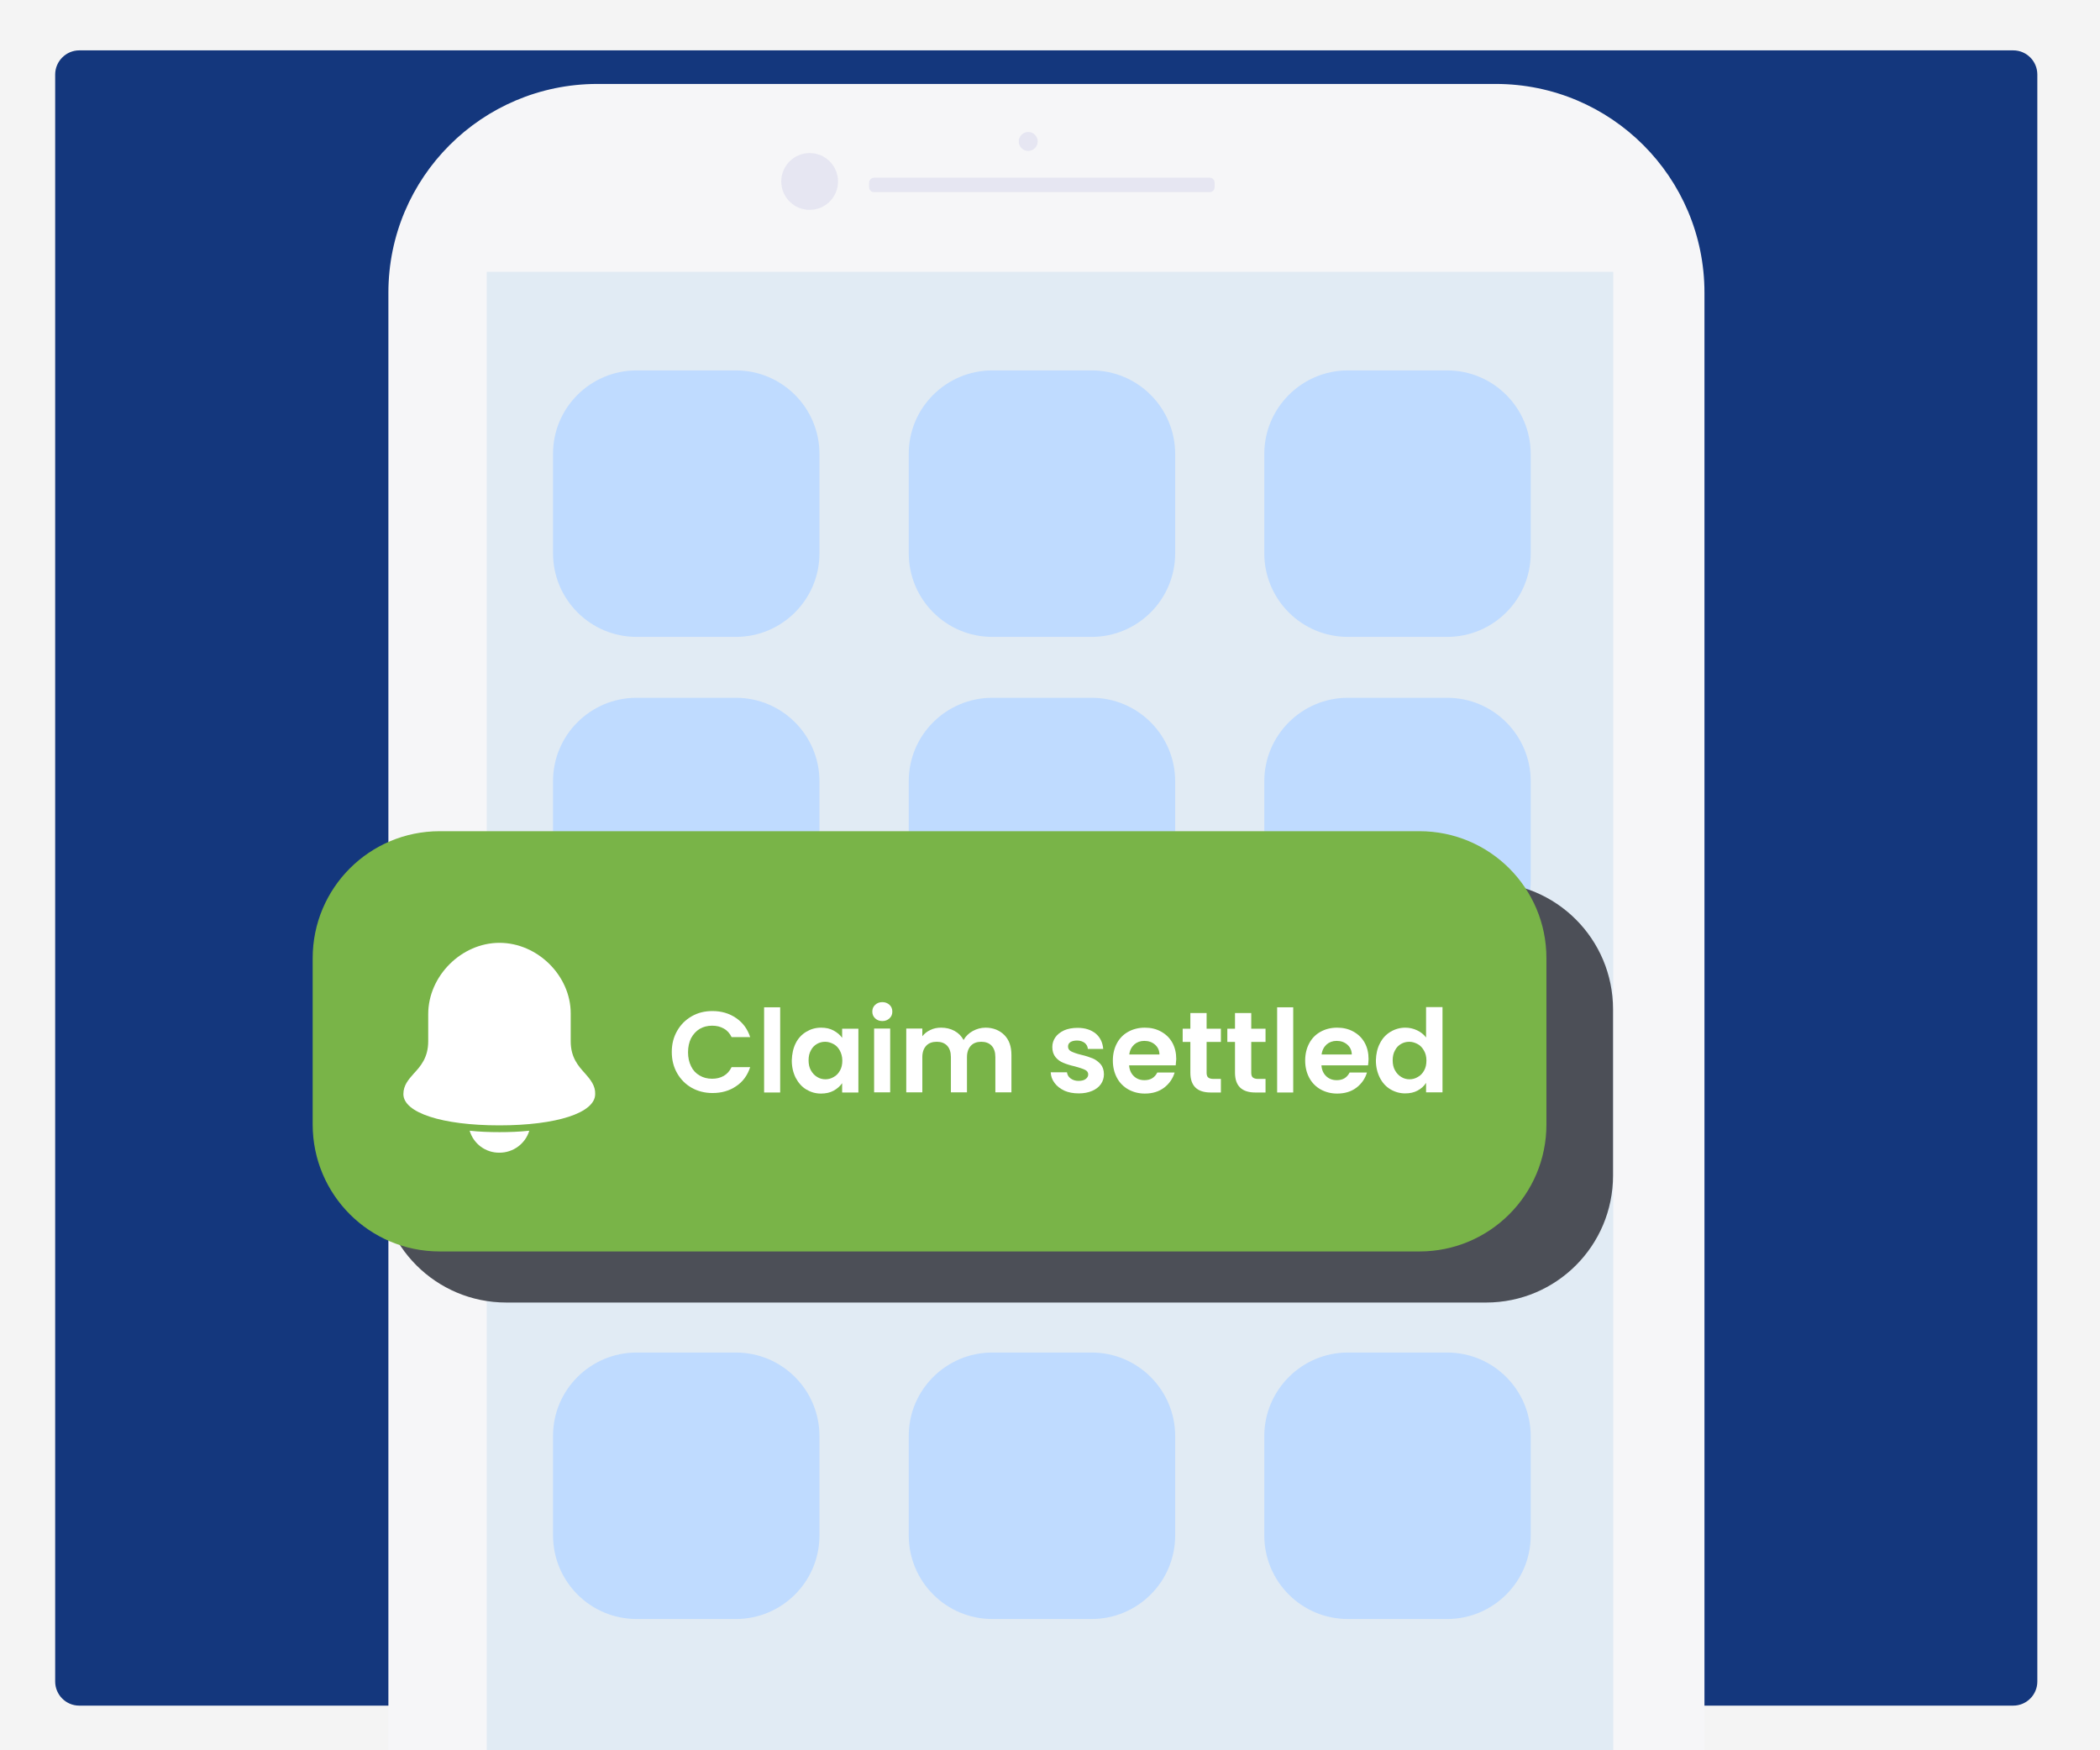 <?xml version="1.0" encoding="utf-8"?>
<!-- Generator: Adobe Illustrator 26.1.0, SVG Export Plug-In . SVG Version: 6.00 Build 0)  -->
<svg version="1.1" id="Layer_1" xmlns="http://www.w3.org/2000/svg" xmlns:xlink="http://www.w3.org/1999/xlink" x="0px" y="0px"
	 viewBox="0 0 1176 980" style="enable-background:new 0 0 1176 980;" xml:space="preserve">
<style type="text/css">
	.st0{fill:#F4F4F4;}
	.st1{fill:#14377D;}
	.st2{fill:#F6F6F8;}
	.st3{fill:#E6E6F2;}
	.st4{fill:#E1EBF4;}
	.st5{fill:#BFDBFF;}
	.st6{fill:#4C4F57;}
	.st7{fill:#79B448;}
	.st8{fill:#FFFFFF;}
	.st9{enable-background:new    ;}
</style>
<rect y="0" class="st0" width="1176" height="980"/>
<path class="st1" d="M44.4,28.2h1083c7.5,0,13.5,6.1,13.5,13.5v899.8c0,7.5-6.1,13.5-13.5,13.5H44.4c-7.5,0-13.5-6.1-13.5-13.5V41.7
	C30.9,34.3,37,28.2,44.4,28.2z"/>
<path class="st2" d="M334.4,47h503.2c64.6,0,116.9,52.3,116.9,116.9c0,0,0,0,0,0V980l0,0h-737l0,0V163.9
	C217.5,99.4,269.8,47.1,334.4,47C334.4,47,334.4,47,334.4,47z"/>
<path class="st3" d="M489.5,99.5h187.9c1.6,0,2.8,1.3,2.8,2.8v2.5c0,1.6-1.3,2.8-2.8,2.8H489.5c-1.6,0-2.8-1.3-2.8-2.8v-2.5
	C486.7,100.8,488,99.5,489.5,99.5z"/>
<circle class="st3" cx="453.4" cy="101.6" r="15.9"/>
<circle class="st3" cx="575.8" cy="79.2" r="5.3"/>
<rect x="272.6" y="152.2" class="st4" width="630.8" height="827.8"/>
<path class="st5" d="M356.5,207.4h55.6c25.9,0,46.8,21,46.8,46.8v55.6c0,25.9-21,46.8-46.8,46.8h-55.6c-25.9,0-46.8-21-46.8-46.8
	v-55.6C309.6,228.4,330.6,207.4,356.5,207.4z"/>
<path class="st5" d="M555.7,207.4h55.6c25.9,0,46.8,21,46.8,46.8v55.6c0,25.9-21,46.8-46.8,46.8h-55.6c-25.9,0-46.8-21-46.8-46.8
	v-55.6C508.8,228.4,529.8,207.4,555.7,207.4z"/>
<path class="st5" d="M754.8,207.4h55.6c25.9,0,46.8,21,46.8,46.8v55.6c0,25.9-21,46.8-46.8,46.8h-55.6c-25.9,0-46.8-21-46.8-46.8
	v-55.6C708,228.4,729,207.4,754.8,207.4z"/>
<path class="st5" d="M356.5,390.7h55.6c25.9,0,46.8,21,46.8,46.8v55.6c0,25.9-21,46.8-46.8,46.8h-55.6c-25.9,0-46.8-21-46.8-46.8
	v-55.6C309.6,411.7,330.6,390.7,356.5,390.7z"/>
<path class="st5" d="M555.7,390.7h55.6c25.9,0,46.8,21,46.8,46.8v55.6c0,25.9-21,46.8-46.8,46.8h-55.6c-25.9,0-46.8-21-46.8-46.8
	v-55.6C508.8,411.7,529.8,390.7,555.7,390.7z"/>
<path class="st5" d="M754.8,390.7h55.6c25.9,0,46.8,21,46.8,46.8v55.6c0,25.9-21,46.8-46.8,46.8h-55.6c-25.9,0-46.8-21-46.8-46.8
	v-55.6C708,411.7,729,390.7,754.8,390.7z"/>
<path class="st5" d="M356.5,574h55.6c25.9,0,46.8,21,46.8,46.8v55.6c0,25.9-21,46.8-46.8,46.8h-55.6c-25.9,0-46.8-21-46.8-46.8
	v-55.6C309.6,595,330.6,574,356.5,574z"/>
<path class="st5" d="M555.7,574h55.6c25.9,0,46.8,21,46.8,46.8v55.6c0,25.9-21,46.8-46.8,46.8h-55.6c-25.9,0-46.8-21-46.8-46.8
	v-55.6C508.8,595,529.8,574,555.7,574z"/>
<path class="st5" d="M754.8,574h55.6c25.9,0,46.8,21,46.8,46.8v55.6c0,25.9-21,46.8-46.8,46.8h-55.6c-25.9,0-46.8-21-46.8-46.8
	v-55.6C708,595,729,574,754.8,574z"/>
<path class="st5" d="M356.5,757.3h55.6c25.9,0,46.8,21,46.8,46.8v55.6c0,25.9-21,46.8-46.8,46.8h-55.6c-25.9,0-46.8-21-46.8-46.8
	v-55.6C309.6,778.3,330.6,757.3,356.5,757.3z"/>
<path class="st5" d="M555.7,757.3h55.6c25.9,0,46.8,21,46.8,46.8v55.6c0,25.9-21,46.8-46.8,46.8h-55.6c-25.9,0-46.8-21-46.8-46.8
	v-55.6C508.8,778.3,529.8,757.3,555.7,757.3z"/>
<path class="st5" d="M754.8,757.3h55.6c25.9,0,46.8,21,46.8,46.8v55.6c0,25.9-21,46.8-46.8,46.8h-55.6c-25.9,0-46.8-21-46.8-46.8
	v-55.6C708,778.3,729,757.3,754.8,757.3z"/>
<path class="st6" d="M283.5,494h548.7c39.3,0,71.1,31.8,71.1,71.1v93.1c0,39.3-31.8,71.1-71.1,71.1H283.5
	c-39.3,0-71.1-31.8-71.1-71.1v-93.1C212.4,525.8,244.2,494,283.5,494z"/>
<path class="st7" d="M246.2,465.4h548.7c39.3,0,71.1,31.8,71.1,71.1v93.1c0,39.3-31.8,71.1-71.1,71.1H246.2
	c-39.3,0-71.1-31.8-71.1-71.1v-93.1C175.1,497.2,206.9,465.4,246.2,465.4z"/>
<path class="st8" d="M327.6,601c-3.8-4.2-8-8.9-8-18v-15.6c0-21.1-18.6-39.5-39.9-39.5s-39.9,18.6-39.9,39.9V583
	c0,9.1-4.2,13.9-8,18c-3,3.4-5.9,6.6-5.9,11.6c0,10.4,21.6,17.5,53.7,17.5s53.7-7,53.7-17.5C333.5,607.9,330.6,604.4,327.6,601z"/>
<path class="st8" d="M279.7,633.9c-5.6,0-11.2-0.2-16.7-0.8c2.2,7.4,9,12.4,16.7,12.3c7.7,0,14.5-5,16.7-12.3
	C290.9,633.7,285.3,633.9,279.7,633.9z"/>
<g class="st9">
	<path class="st8" d="M379.2,577.2c2-3.5,4.7-6.2,8.2-8.2c3.5-2,7.3-2.9,11.6-2.9c5,0,9.4,1.3,13.2,3.9c3.8,2.6,6.4,6.1,7.9,10.7
		h-10.4c-1-2.1-2.5-3.8-4.4-4.8c-1.9-1.1-4-1.6-6.5-1.6c-2.6,0-5,0.6-7,1.8c-2,1.2-3.6,3-4.8,5.2c-1.1,2.2-1.7,4.9-1.7,7.9
		c0,3,0.6,5.6,1.7,7.8c1.1,2.3,2.7,4,4.8,5.2c2,1.2,4.4,1.8,7,1.8c2.4,0,4.6-0.5,6.5-1.6c1.9-1.1,3.3-2.7,4.4-4.9h10.4
		c-1.5,4.6-4.1,8.2-7.9,10.7c-3.8,2.6-8.2,3.8-13.2,3.8c-4.3,0-8.2-1-11.6-2.9c-3.5-2-6.2-4.7-8.2-8.2c-2-3.5-3-7.4-3-11.9
		S377.2,580.7,379.2,577.2z"/>
	<path class="st8" d="M436.9,564v47.7h-9V564H436.9z"/>
	<path class="st8" d="M445.6,584.1c1.4-2.8,3.4-4.9,5.9-6.4c2.5-1.5,5.2-2.3,8.3-2.3c2.7,0,5,0.5,7,1.6c2,1.1,3.6,2.4,4.8,4.1v-5.1
		h9.1v35.7h-9.1v-5.2c-1.2,1.7-2.8,3.1-4.8,4.2c-2,1.1-4.4,1.6-7.1,1.6c-3,0-5.7-0.8-8.2-2.3c-2.5-1.5-4.4-3.7-5.9-6.5
		c-1.4-2.8-2.2-6-2.2-9.7C443.5,590.1,444.2,586.9,445.6,584.1z M470.3,588.2c-0.9-1.6-2-2.8-3.5-3.6c-1.5-0.8-3-1.3-4.7-1.3
		c-1.7,0-3.2,0.4-4.6,1.2c-1.4,0.8-2.6,2-3.4,3.6c-0.9,1.6-1.3,3.4-1.3,5.6c0,2.1,0.4,4,1.3,5.6c0.9,1.6,2,2.8,3.5,3.7
		c1.4,0.9,3,1.3,4.6,1.3c1.7,0,3.2-0.4,4.7-1.3c1.5-0.8,2.6-2,3.5-3.6c0.9-1.6,1.3-3.4,1.3-5.6S471.1,589.7,470.3,588.2z"/>
	<path class="st8" d="M490.1,570.2c-1.1-1-1.6-2.3-1.6-3.8c0-1.5,0.5-2.8,1.6-3.8c1.1-1,2.4-1.5,4-1.5c1.6,0,2.9,0.5,4,1.5
		c1.1,1,1.6,2.3,1.6,3.8c0,1.5-0.5,2.8-1.6,3.8c-1.1,1-2.4,1.5-4,1.5C492.5,571.7,491.2,571.2,490.1,570.2z M498.5,575.9v35.7h-9
		v-35.7H498.5z"/>
	<path class="st8" d="M562.4,579.5c2.7,2.7,4,6.4,4,11.2v20.9h-9v-19.7c0-2.8-0.7-4.9-2.1-6.4c-1.4-1.5-3.4-2.2-5.8-2.2
		c-2.4,0-4.4,0.7-5.8,2.2c-1.4,1.5-2.2,3.6-2.2,6.4v19.7h-9v-19.7c0-2.8-0.7-4.9-2.1-6.4s-3.4-2.2-5.8-2.2c-2.5,0-4.5,0.7-5.9,2.2
		c-1.4,1.5-2.2,3.6-2.2,6.4v19.7h-9v-35.7h9v4.3c1.2-1.5,2.7-2.7,4.5-3.5c1.8-0.9,3.8-1.3,6-1.3c2.8,0,5.3,0.6,7.5,1.8
		c2.2,1.2,3.9,2.9,5.1,5.1c1.2-2.1,2.8-3.7,5.1-5c2.2-1.2,4.6-1.9,7.2-1.9C556.1,575.4,559.7,576.8,562.4,579.5z"/>
	<path class="st8" d="M596.1,610.7c-2.3-1.1-4.2-2.5-5.5-4.3c-1.4-1.8-2.1-3.8-2.2-6h9.1c0.2,1.4,0.8,2.5,2,3.4
		c1.2,0.9,2.7,1.4,4.4,1.4c1.7,0,3.1-0.3,4-1c1-0.7,1.5-1.6,1.5-2.6c0-1.2-0.6-2-1.8-2.6c-1.2-0.6-3.1-1.2-5.6-1.9
		c-2.7-0.6-4.8-1.3-6.5-2c-1.7-0.7-3.2-1.7-4.4-3.2s-1.8-3.3-1.8-5.7c0-2,0.6-3.8,1.7-5.4c1.1-1.6,2.8-2.9,4.9-3.9
		c2.1-0.9,4.6-1.4,7.5-1.4c4.3,0,7.6,1.1,10.2,3.2c2.5,2.1,3.9,5,4.2,8.6h-8.6c-0.1-1.4-0.7-2.5-1.8-3.4c-1.1-0.8-2.5-1.3-4.2-1.3
		c-1.6,0-2.9,0.3-3.8,0.9c-0.9,0.6-1.3,1.4-1.3,2.5c0,1.2,0.6,2.1,1.8,2.7c1.2,0.6,3.1,1.3,5.6,1.9c2.6,0.6,4.7,1.3,6.4,2
		c1.7,0.7,3.1,1.8,4.4,3.2c1.2,1.4,1.9,3.3,1.9,5.7c0,2.1-0.6,3.9-1.7,5.5c-1.1,1.6-2.8,2.9-4.9,3.8s-4.6,1.4-7.4,1.4
		C601,612.2,598.4,611.7,596.1,610.7z"/>
	<path class="st8" d="M658.4,596.5h-26.1c0.2,2.6,1.1,4.6,2.7,6.1c1.6,1.5,3.5,2.2,5.9,2.2c3.4,0,5.7-1.4,7.2-4.3h9.7
		c-1,3.4-3,6.3-5.9,8.5c-2.9,2.2-6.5,3.3-10.8,3.3c-3.4,0-6.5-0.8-9.2-2.3c-2.7-1.5-4.9-3.7-6.4-6.5c-1.5-2.8-2.3-6-2.3-9.7
		c0-3.7,0.8-6.9,2.3-9.7c1.5-2.8,3.6-4.9,6.3-6.4c2.7-1.5,5.8-2.3,9.3-2.3c3.4,0,6.4,0.7,9.1,2.2c2.7,1.5,4.8,3.5,6.3,6.2
		c1.5,2.7,2.2,5.8,2.2,9.2C658.6,594.3,658.5,595.5,658.4,596.5z M649.3,590.5c0-2.3-0.9-4.2-2.5-5.6c-1.6-1.4-3.6-2.1-6-2.1
		c-2.2,0-4.1,0.7-5.6,2c-1.5,1.4-2.5,3.2-2.8,5.6H649.3z"/>
	<path class="st8" d="M675.7,583.4v17.3c0,1.2,0.3,2.1,0.9,2.6c0.6,0.5,1.6,0.8,2.9,0.8h4.2v7.6H678c-7.6,0-11.4-3.7-11.4-11.1
		v-17.2h-4.3v-7.4h4.3v-8.8h9.1v8.8h8v7.4H675.7z"/>
	<path class="st8" d="M700.7,583.4v17.3c0,1.2,0.3,2.1,0.9,2.6c0.6,0.5,1.6,0.8,2.9,0.8h4.2v7.6H703c-7.6,0-11.4-3.7-11.4-11.1
		v-17.2h-4.3v-7.4h4.3v-8.8h9.1v8.8h8v7.4H700.7z"/>
	<path class="st8" d="M724.2,564v47.7h-9V564H724.2z"/>
	<path class="st8" d="M766.1,596.5H740c0.2,2.6,1.1,4.6,2.7,6.1c1.6,1.5,3.5,2.2,5.9,2.2c3.4,0,5.7-1.4,7.2-4.3h9.7
		c-1,3.4-3,6.3-5.9,8.5c-2.9,2.2-6.5,3.3-10.8,3.3c-3.4,0-6.5-0.8-9.2-2.3c-2.7-1.5-4.9-3.7-6.4-6.5c-1.5-2.8-2.3-6-2.3-9.7
		c0-3.7,0.8-6.9,2.3-9.7c1.5-2.8,3.6-4.9,6.3-6.4c2.7-1.5,5.8-2.3,9.3-2.3c3.4,0,6.4,0.7,9.1,2.2c2.7,1.5,4.8,3.5,6.3,6.2
		c1.5,2.7,2.2,5.8,2.2,9.2C766.3,594.3,766.3,595.5,766.1,596.5z M757,590.5c0-2.3-0.9-4.2-2.5-5.6c-1.6-1.4-3.6-2.1-6-2.1
		c-2.2,0-4.1,0.7-5.6,2c-1.5,1.4-2.5,3.2-2.8,5.6H757z"/>
	<path class="st8" d="M772.8,584.1c1.4-2.8,3.4-4.9,5.9-6.4c2.5-1.5,5.3-2.3,8.3-2.3c2.3,0,4.5,0.5,6.6,1.5c2.1,1,3.8,2.4,5,4v-17
		h9.2v47.7h-9.2v-5.3c-1.1,1.8-2.7,3.2-4.7,4.3c-2,1.1-4.4,1.6-7,1.6c-3,0-5.8-0.8-8.3-2.3c-2.5-1.5-4.5-3.7-5.9-6.5
		c-1.4-2.8-2.2-6-2.2-9.7C770.6,590.1,771.3,586.9,772.8,584.1z M797.4,588.2c-0.9-1.6-2-2.8-3.5-3.6c-1.5-0.8-3-1.3-4.7-1.3
		s-3.2,0.4-4.6,1.2c-1.4,0.8-2.6,2-3.4,3.6c-0.9,1.6-1.3,3.4-1.3,5.6c0,2.1,0.4,4,1.3,5.6c0.9,1.6,2,2.8,3.5,3.7
		c1.4,0.9,3,1.3,4.6,1.3c1.7,0,3.2-0.4,4.7-1.3c1.5-0.8,2.6-2,3.5-3.6c0.9-1.6,1.3-3.4,1.3-5.6S798.3,589.7,797.4,588.2z"/>
</g>
</svg>
